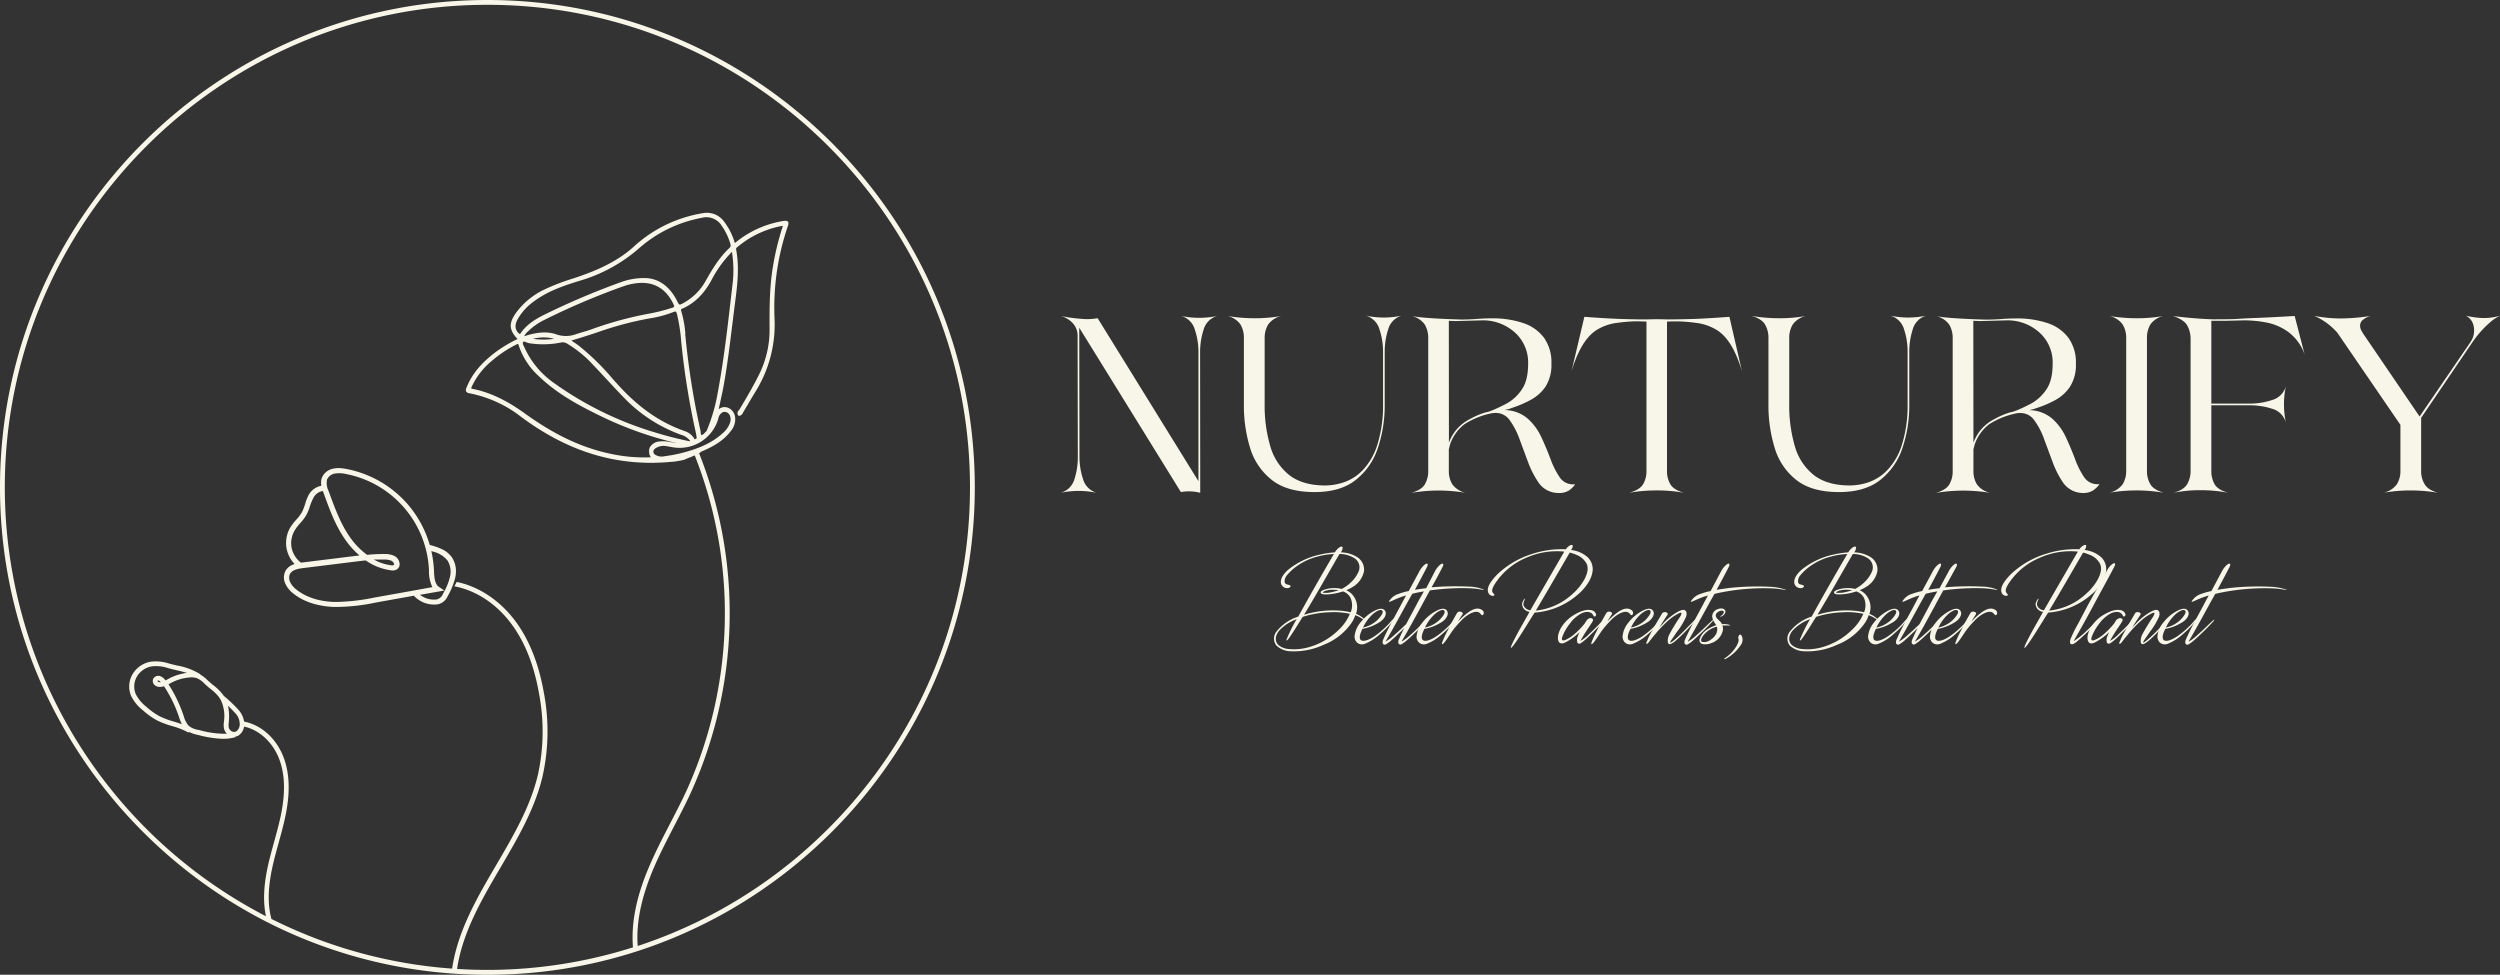 <svg id="Layer_1" data-name="Layer 1" xmlns="http://www.w3.org/2000/svg" viewBox="0 0 775.75 302.47"><rect x="0" y="0" width="775.75" height="302.47" fill="#333333" stroke="none"/><defs><style>.cls-1{fill:#f7f6e8;}</style></defs><path class="cls-1" d="M263.36,348.76C180,348.76,112.12,416.61,112.12,500S180,651.24,263.36,651.24,414.6,583.39,414.6,500,346.75,348.76,263.36,348.76ZM310,642.3c-.52-7.16,1.08-15,4.89-24,1.94-4.55,4.25-9,6.5-13.36,1.67-3.22,3.39-6.55,4.95-9.9a134.59,134.59,0,0,0,2.7-105.67l.73-.28-.57,0a3.66,3.66,0,0,0,.43-.15c3.4-1.43,6.89-3.21,9.38-6.58a5.59,5.59,0,0,0,1.2-4.24,3.63,3.63,0,0,0-2.25-2.86,2.87,2.87,0,0,0-2.84.49c.13-.61.27-1.22.4-1.82.4-1.83.82-3.72,1.17-5.61,1.12-6.2,1.89-12.56,2.65-18.7v0c.26-2.09.55-4.47.85-6.79.7-5.37,1.42-10.93.36-16.58a.72.72,0,0,1,.34-.79,30.07,30.07,0,0,1,13.53-6.53,1.6,1.6,0,0,1,.57-.06,1.66,1.66,0,0,1-.13.58,84.06,84.06,0,0,0-2.79,11.41c-1.15,6.5-1.2,13-1.15,20.22a31,31,0,0,1-3.35,14.07c-1.87,3.75-4,7.35-6,10.68l-.18.24a1.14,1.14,0,0,0-.21,1.55l.13.18.22,0a1.5,1.5,0,0,0,1.14-1l0,0a1,1,0,0,1,.1-.17l1.54-2.59.06-.12c.69-1.16,1.4-2.37,2.14-3.58a39.38,39.38,0,0,0,5.94-22.94,78.1,78.1,0,0,1,4.16-28.53c.22-.66.22-1.06,0-1.34s-.83-.29-1.39-.2a31.15,31.15,0,0,0-14,6l-.92.72-.17.13a19.85,19.85,0,0,0-3.29-6.61,6.6,6.6,0,0,0-6.64-2.66,41.5,41.5,0,0,0-21.37,10.34c-5.62,5.11-12.55,7.83-18.59,9.83l-.28.09a68.23,68.23,0,0,0-8.76,3.35,23.34,23.34,0,0,0-8.73,7c-2.55,3.44-2.5,5.51.24,8.44a40.16,40.16,0,0,0-7.25,4.4c-4.22,3.27-6.92,6.6-8.5,10.48l-.06.13a1.48,1.48,0,0,0-.13,1.26,1.31,1.31,0,0,0,1,.56,37.78,37.78,0,0,1,16.08,7.34c12.89,9.58,26.07,14.24,40.3,14.24,2.19,0,4.44-.12,6.7-.34l.23,0a30.45,30.45,0,0,0,3.38-.61,17.05,17.05,0,0,1,2.14-.86c.35-.19.72-.34,1.09-.5A133.1,133.1,0,0,1,325,594.42c-1.55,3.33-3.27,6.64-4.93,9.85-2.26,4.35-4.59,8.85-6.54,13.45-4,9.35-5.6,17.55-5,25a149.3,149.3,0,0,1-45.22,7c-3.14,0-6.26-.11-9.36-.3,1.68-11.35,7.68-21.6,13.5-31.52,5.21-8.87,10.59-18,13-28.13a64,64,0,0,0,.44-26c-1.54-8.78-4.4-16.13-8.52-21.83-4.79-6.63-11.51-11.18-18.55-12.61l-.69,1.37c6.82,1.27,13.38,5.65,18,12.11,4,5.52,6.77,12.66,8.26,21.22a62.43,62.43,0,0,1-.41,25.38c-2.38,9.87-7.71,18.95-12.86,27.73-5.91,10.08-12,20.5-13.7,32.18a148.59,148.59,0,0,1-56.08-15.42c-1.22-4.57-1.1-9.79.38-16.41.54-2.41,1.21-4.84,1.86-7.19.85-3.07,1.73-6.25,2.33-9.45,1.28-6.84,1-12.49-.87-17.29-2.22-5.72-6.94-9.9-12.18-10.89a7,7,0,0,0-1.88-3.8,44.52,44.52,0,0,0-4.44-4.2l-.22-.33a15.67,15.67,0,0,0-3.06-3c-.43-.36-.87-.71-1.28-1.09l-.49-.45a10.1,10.1,0,0,0-2.22-1.71l.06-.08a20.28,20.28,0,0,0-7.35-2.76c-.81-.19-1.62-.38-2.41-.6a13.17,13.17,0,0,0-5.56-.58,8.12,8.12,0,0,0-6.15,4.65,7.57,7.57,0,0,0-.05,6,13,13,0,0,0,3.67,4.46,22.64,22.64,0,0,0,4.39,3.13,28.46,28.46,0,0,0,4.75,1.78,23,23,0,0,1,5,2l.12-.22a10.78,10.78,0,0,0,2.63.9l.31.07a34.14,34.14,0,0,0,7.65,1.18,14.18,14.18,0,0,0,3.84-.51l-.05-.16a2.86,2.86,0,0,0,1-.36,4,4,0,0,0,1.74-2.77c4.65,1,8.83,4.77,10.84,9.93,1.76,4.53,2,9.92.79,16.48-.59,3.14-1.46,6.29-2.3,9.33-.66,2.37-1.33,4.81-1.88,7.26-1.4,6.27-1.61,11.35-.66,15.85A149.89,149.89,0,0,1,113.61,500c0-82.57,67.18-149.75,149.75-149.75S413.11,417.43,413.11,500C413.11,566.28,369.82,622.64,310,642.3Zm4-151.64a49,49,0,0,1-12.56-1.12c-8.85-1.88-17.23-5.84-26.39-12.44-5.81-4.19-11-6.63-16.28-7.67-.3-.06-.4-.14-.42-.17s0-.13.15-.51a22.88,22.88,0,0,1,6.11-7.91,37.88,37.88,0,0,1,7.57-5.09c.19-.1.55-.3.64-.25s.15.08.31.6a22.33,22.33,0,0,0,6.35,9.54c5.8,5.56,12.74,9.17,19.36,12.39a112.77,112.77,0,0,0,23.22,8.22c-.32,0-.64-.1-1-.16h0l-.62-.11-.41-.06a10,10,0,0,0-3.19-.18,3.76,3.76,0,0,0-3.12,1.91A3.42,3.42,0,0,0,314.07,490.66ZM275.8,452.77a2.66,2.66,0,0,0-.39.14,2.3,2.3,0,0,1-.61.16,4,4,0,0,1,1-1.33l.08-.07a19.62,19.62,0,0,1,5-3.57,221.37,221.37,0,0,1,25-10.62,17.4,17.4,0,0,1,3.06-.74c5.64-.91,9.74,1.28,12.2,6.5.2.42.2.6.17.68s-.26.23-.66.36a56.39,56.39,0,0,1-7.32,1.84,111.32,111.32,0,0,0-17.53,4.78c-1,.37-2.12.7-3.17,1l-1.56.48a9.08,9.08,0,0,1-6.26.16C281.67,451.4,278.35,452.06,275.8,452.77Zm8.26,1.12a22.14,22.14,0,0,1-6.55,0A12.75,12.75,0,0,1,284.06,453.89Zm-8.6,1.08a3.07,3.07,0,0,0,.77.27,27.83,27.83,0,0,0,9.87-.18,2.64,2.64,0,0,1,2,.32,36.77,36.77,0,0,1,8.24,6.79c1.37,1.43,2.74,2.91,4.07,4.34,1.9,2.05,3.86,4.16,5.86,6.2a46.49,46.49,0,0,0,17.05,10.92,5.45,5.45,0,0,1,2.81,1.75l.06.08a.69.69,0,0,1,.11.18l-.14,0-.28,0c-3.6-.75-7.06-1.63-10.27-2.63a105.47,105.47,0,0,1-31.42-15.29A27,27,0,0,1,275,456.88c-.06-.14-.13-.28-.21-.45-.29-.57-.59-1.16-.35-1.52a.31.31,0,0,1,.28-.17A2.08,2.08,0,0,1,275.46,455Zm49,27.51c-7.63-2.66-14.47-7.48-20.91-14.71l-1-1.08a76.37,76.37,0,0,0-10.66-10.53c-.63-.48-1.28-.93-2-1.41l-.47-.33c2.66-.76,5.29-1.63,7.84-2.46l0,0a104.94,104.94,0,0,1,16.23-4.37,34.31,34.31,0,0,0,7.57-2c.47-.18.68-.17.77-.12s.26.38.38.83a54.16,54.16,0,0,1,1.29,8.44l.06.61a240.19,240.19,0,0,0,4.62,28.32l0,.2c0,.21.09.42.12.63s0,.31-.47.51a1.33,1.33,0,0,0-.24.11h0s0-.06,0-.12a2.72,2.72,0,0,0-.11-.25A5.43,5.43,0,0,0,324.41,482.48Zm.33-30.15a33.58,33.58,0,0,0-1.27-7c-.16-.5-.12-.61.32-.8,3.71-1.61,6.66-4.48,9-8.75a36.09,36.09,0,0,1,5.53-7.95,4,4,0,0,0,.28-.3,2.74,2.74,0,0,1,.6-.58,36,36,0,0,1,.12,10.44v.05l-.42,3.62c-1.18,10.28-2.41,20.92-4.44,31.27a55,55,0,0,1-3,9.83,1.19,1.19,0,0,1-.27.47c-.16.14-.33.31-.46.45-.34.36-.67.7-1,.63-.16,0-.21-.38-.24-.82a5,5,0,0,0-.08-.59A238.34,238.34,0,0,1,324.74,452.33Zm13.85-26.79c-3.18,2.91-5.38,6.55-7.53,10.34a17.43,17.43,0,0,1-7.41,7.16c-.39.2-.62.26-.75.21s-.3-.26-.49-.64c-2.4-5-6-7.57-10.4-7.57a20.85,20.85,0,0,0-7.29,1.28,232.74,232.74,0,0,0-23.85,10.14c-2.56,1.27-5.43,3-7.29,5.77a.81.81,0,0,1-.17.2,1,1,0,0,1-.32-.22h0c-1.22-1-1.37-2.62-.42-4.34a17.43,17.43,0,0,1,5.07-5.59c4.28-3.19,9.31-4.89,14.08-6.36a48.65,48.65,0,0,0,18.48-10.06,40.57,40.57,0,0,1,19.45-9.49,5.59,5.59,0,0,1,6.25,2.42,18.9,18.9,0,0,1,2.75,5.81C338.87,425.07,338.87,425.28,338.59,425.54Zm-23.37,62.52a4.4,4.4,0,0,1,3.1-.93h.06l.67.1,2,.35a12.48,12.48,0,0,0,13.93-9,2.75,2.75,0,0,1,1.18-1.81,1.56,1.56,0,0,1,1.27-.12c1.12.37,1.63,1.76,1.19,3.24a7.48,7.48,0,0,1-2.29,3.28c-3.81,3.52-8.64,5.11-12.87,6.2a45.51,45.51,0,0,1-4.63.88l-.65.1a3.8,3.8,0,0,1-2.92-.56,1.09,1.09,0,0,1-.08-1.7ZM182.87,567.77c.77.72,1.47,1.43,2.11,2.14a4.9,4.9,0,0,1,1.52,3.8,2.65,2.65,0,0,1-1.08,2,1.4,1.4,0,0,1-1.31,0,1.82,1.82,0,0,1-1-1.17,4.45,4.45,0,0,1,0-1.55l0-.17A16.23,16.23,0,0,0,182.87,567.77Zm-21-9.18a1.8,1.8,0,0,0-2.21.8,1.72,1.72,0,0,0,.5,2,2.51,2.51,0,0,0,1.69.52,4.41,4.41,0,0,0,1.16-.21,40.28,40.28,0,0,1,4.8,10,14.79,14.79,0,0,0,.74,1.77q-1.2-.42-2.4-.78a26.56,26.56,0,0,1-4.51-1.68,21.4,21.4,0,0,1-4.1-2.93,11.87,11.87,0,0,1-3.29-3.93,6.12,6.12,0,0,1,.05-4.84,6.58,6.58,0,0,1,5.05-3.79,11.4,11.4,0,0,1,4.91.55c.82.23,1.65.42,2.48.62,1.16.27,2.29.53,3.37.88a15.86,15.86,0,0,0-5.53,1.73l-.47.26-.62.33-.14-.16A3.48,3.48,0,0,0,161.88,558.59Zm.11,1.85h-.18a1.05,1.05,0,0,1-.69-.17A.26.26,0,0,1,161,560s.11-.07.23-.07a.39.39,0,0,1,.15,0A1.58,1.58,0,0,1,162,560.44Zm2.42.67.43-.24.45-.25a14.34,14.34,0,0,1,5.58-1.63,5.41,5.41,0,0,1,2.36.21,7.13,7.13,0,0,1,2.35,1.7l.5.46c.44.39.89.77,1.34,1.14a14.7,14.7,0,0,1,2.78,2.73c.05.07.1.14.14.21l-.06.08.22.17a11.58,11.58,0,0,1,1.11,7v.16a5.69,5.69,0,0,0,.05,2.09,3.33,3.33,0,0,0,.89,1.5,28.63,28.63,0,0,1-8.42-1.1l-.31-.07A6.56,6.56,0,0,1,170.7,574a7.09,7.09,0,0,1-1.48-2.75A42.92,42.92,0,0,0,164.41,561.11Z" transform="translate(-112.12 -348.76)"/><polygon class="cls-1" points="208.97 137.43 208.97 137.43 208.97 137.43 208.97 137.43"/><path class="cls-1" d="M252.33,521.68a8,8,0,0,0-3-2.48,19.38,19.38,0,0,0-3.7-1.3l-.14,0-.05-.16a33.89,33.89,0,0,0-6.73-12.42,33.52,33.52,0,0,0-18.91-11,13.74,13.74,0,0,0-2.64-.31,7.43,7.43,0,0,0-1.62.17A4.8,4.8,0,0,0,212,497a4.41,4.41,0,0,0-.19,2.23l0,.27-.26.05a5.76,5.76,0,0,0-3.76,3,15.64,15.64,0,0,0-1,2.62,15.18,15.18,0,0,1-1,2.57,14.51,14.51,0,0,1-1.73,2.27,17.89,17.89,0,0,0-1.71,2.18,9.41,9.41,0,0,0,.91,11.28l.27.3-.38.15a4.42,4.42,0,0,0-2.38,1.88,4.49,4.49,0,0,0-.08,4.15,8.2,8.2,0,0,0,2.48,3c4,3.21,9.08,4,12.6,4.15a60.68,60.68,0,0,0,13-1.38l11.77-2.11.1.11a8.51,8.51,0,0,0,7.36,2.55,4.25,4.25,0,0,0,3-2.44,23.05,23.05,0,0,0,2.37-5.76,9.51,9.51,0,0,0,.21-1.46A7.76,7.76,0,0,0,252.33,521.68Zm-49.71-2.86a7.36,7.36,0,0,1-.15-1.48,7.85,7.85,0,0,1,1.22-4.2,14.78,14.78,0,0,1,1.55-2,16,16,0,0,0,1.92-2.54,15.37,15.37,0,0,0,1.16-2.85,16.66,16.66,0,0,1,1-2.4,4,4,0,0,1,2.78-2.2l.23,0,.19.55c1.86,5.14,3.77,10.46,7.08,15a25.09,25.09,0,0,0,3.6,4l.46.41-1.38.17-16.17,2-.51.06h-.12l-.09-.07A7.88,7.88,0,0,1,202.62,518.82Zm35.77,13.56-9.92,1.77a65.52,65.52,0,0,1-11.61,1.39c-.36,0-.73,0-1.09,0-3.27-.11-7.93-.86-11.62-3.8a6.54,6.54,0,0,1-2-2.36,3.53,3.53,0,0,1-.3-1.6,2.3,2.3,0,0,1,.3-1c.73-1.24,2.52-1.55,4.14-1.76l16.16-2c1-.13,2-.24,3-.35h.1l.08,0a17.83,17.83,0,0,0,8,3.09,2.46,2.46,0,0,0,1.87-.49,1.92,1.92,0,0,0,.63-1.37,3,3,0,0,0-1.79-2.7,6.5,6.5,0,0,0-2.77-.52,44.81,44.81,0,0,0-5.43.24h-.11l-.09-.06a23.32,23.32,0,0,1-5-5.09c-3.17-4.4-5-9.61-6.86-14.65a5.49,5.49,0,0,1-.48-3.55,3.24,3.24,0,0,1,2.38-1.86,9.2,9.2,0,0,1,3.58.15,31.84,31.84,0,0,1,25.67,29.84v.13a11.4,11.4,0,0,0,.9,4.78l.18.33Zm-10.28-10,1.19,0c.75,0,1.45,0,2.12,0a5.45,5.45,0,0,1,2.09.36,1.58,1.58,0,0,1,.91,1.14V524l-.13.1a1,1,0,0,1-.43.09.5.5,0,0,1-.17,0,14.75,14.75,0,0,1-4.5-1.26Zm23.63,5.38a16.39,16.39,0,0,1-1.5,4l-.1.21-.62,1.18a2.82,2.82,0,0,1-1.8,1.6,7.61,7.61,0,0,1-1,.07,6.91,6.91,0,0,1-3.7-1.09l-.61-.39L250,532l-1.66-1.12c-1.38-.93-1.47-3.11-1.56-5v-.16a35.57,35.57,0,0,0-.71-5.49l-.1-.46.45.13a8.36,8.36,0,0,1,4.56,2.79A6.6,6.6,0,0,1,251.74,527.76Z" transform="translate(-112.12 -348.76)"/><path class="cls-1" d="M484.55,501.67a14.2,14.2,0,0,0-6-.22l-31.54-51,.07,40.1a21.78,21.78,0,0,0,1.1,6.85,6.2,6.2,0,0,0,4.25,4.28,26.87,26.87,0,0,0-11.2,0,6.13,6.13,0,0,0,4.28-4.21,22.13,22.13,0,0,0,1.06-6.92l-.07-37.83a5.71,5.71,0,0,0-1.14-3.26,7.89,7.89,0,0,0-4.13-2.67,48.54,48.54,0,0,0,8.12,1,19.39,19.39,0,0,0,3.37-.29L484,498.08V458a21.77,21.77,0,0,0-1.1-6.88,6.17,6.17,0,0,0-4.24-4.32,26.93,26.93,0,0,0,5.56.58,27.41,27.41,0,0,0,5.64-.58,6.09,6.09,0,0,0-4.28,4.32,22.63,22.63,0,0,0-1.07,6.88Z" transform="translate(-112.12 -348.76)"/><path class="cls-1" d="M520,501.45q-8.34,0-13.1-3.66A19.85,19.85,0,0,1,500.1,488a44.79,44.79,0,0,1-2-13.87V453.66a8.1,8.1,0,0,0-1.06-4.21,6.71,6.71,0,0,0-4.21-2.67,50.55,50.55,0,0,0,8.64.73,46,46,0,0,0,8.41-.73,6.88,6.88,0,0,0-4.24,2.67,7.93,7.93,0,0,0-1.1,4.21v20.49a44.57,44.57,0,0,0,1.76,13.1,17.42,17.42,0,0,0,5.89,8.93q4.13,3.22,11.23,3.22a18.94,18.94,0,0,0,5.6-.95,14.78,14.78,0,0,0,5.82-3.66,20,20,0,0,0,4.57-7.72,40.31,40.31,0,0,0,1.87-13V457.83a21.76,21.76,0,0,0-1.1-6.84,6.17,6.17,0,0,0-4.24-4.28,26.94,26.94,0,0,0,11.12,0,6.09,6.09,0,0,0-4.2,4.31,22.52,22.52,0,0,0-1.07,6.81v16.25a41.56,41.56,0,0,1-2.16,13.83,20.8,20.8,0,0,1-6.91,9.84Q528,501.46,520,501.45Z" transform="translate(-112.12 -348.76)"/><path class="cls-1" d="M595.72,501.74a8.56,8.56,0,0,1-1.83-.22,7.51,7.51,0,0,1-4.57-3.33,29.36,29.36,0,0,1-3.11-6.22q-1.32-3.56-2.6-7a23.45,23.45,0,0,0-3-5.78,5.25,5.25,0,0,0-4.36-2.3,8.78,8.78,0,0,0-1.1.07,24.78,24.78,0,0,0-8.56,3.4,13.32,13.32,0,0,0-4.53,6.34l-.37,1.46v6.73a7.72,7.72,0,0,0,1.1,4.17,7,7,0,0,0,4.24,2.64,50.14,50.14,0,0,0-17,0q3.15-.89,4.21-2.64a8,8,0,0,0,1.06-4.17v-41.2a8.2,8.2,0,0,0-1.06-4.21,6.71,6.71,0,0,0-4.21-2.67q3.59.74,15.44,1.1c1.71,0,3.37-.06,5-.19s3.15-.18,4.61-.18a29.63,29.63,0,0,1,9.59,1.43,13.21,13.21,0,0,1,6.51,4.54,13,13,0,0,1,2.34,8,12.56,12.56,0,0,1-1.86,7.28A13.08,13.08,0,0,1,587,472.9a33.67,33.67,0,0,1-5.46,2.35A17.21,17.21,0,0,1,579,476a11.23,11.23,0,0,1,7.06,2.56,17.59,17.59,0,0,1,4.29,5.75c1.07,2.27,2,4.52,2.85,6.77a26.27,26.27,0,0,0,2.82,5.67,4.91,4.91,0,0,0,4.28,2.3h.58a7.16,7.16,0,0,1-2.08,2A5.73,5.73,0,0,1,595.72,501.74Zm-34-15.59a13.16,13.16,0,0,1,6.59-7.39,23.13,23.13,0,0,1,4.83-2.05c1.12-.15,3.31-1.07,6.58-2.78a13.66,13.66,0,0,0,4.58-4.25c1.34-1.9,2-4.6,2-8.12a12.5,12.5,0,0,0-4.1-9.62,14.77,14.77,0,0,0-10.39-3.77l-8,.22-2.12-.08Z" transform="translate(-112.12 -348.76)"/><path class="cls-1" d="M634.66,501.67a46.54,46.54,0,0,0-8.49-.73,48,48,0,0,0-8.49.73q3.21-.89,4.28-2.64a7.88,7.88,0,0,0,1.06-4.17V448.54l-2.93-.08a47.23,47.23,0,0,0-6.14.48,15.6,15.6,0,0,0-6.3,2.16q-4.9,3-7.9,12.88l4-16.91q7.75.58,12.4.7t6.41.11l3.73-.08,3.66.08q1.76,0,6.4-.11t12.41-.7L652.66,464q-2.92-9.89-7.9-12.88a15.66,15.66,0,0,0-6.3-2.16,47.36,47.36,0,0,0-6.14-.48c-.88,0-1.86,0-2.93.08v46.32a7.88,7.88,0,0,0,1.06,4.17Q631.51,500.79,634.66,501.67Z" transform="translate(-112.12 -348.76)"/><path class="cls-1" d="M682.74,501.45q-8.36,0-13.1-3.66a19.78,19.78,0,0,1-6.77-9.84,44.79,44.79,0,0,1-2-13.87V453.66a8.1,8.1,0,0,0-1.06-4.21c-.7-1.19-2.11-2.09-4.2-2.67a50.35,50.35,0,0,0,8.63.73,46.07,46.07,0,0,0,8.42-.73,6.88,6.88,0,0,0-4.25,2.67,7.93,7.93,0,0,0-1.09,4.21v20.49a44.58,44.58,0,0,0,1.75,13.1,17.42,17.42,0,0,0,5.89,8.93q4.14,3.22,11.24,3.22a19,19,0,0,0,5.6-.95,14.82,14.82,0,0,0,5.81-3.66,20,20,0,0,0,4.58-7.72,40.62,40.62,0,0,0,1.86-13V457.83a21.75,21.75,0,0,0-1.09-6.84,6.19,6.19,0,0,0-4.25-4.28,26.94,26.94,0,0,0,11.12,0,6.11,6.11,0,0,0-4.2,4.31,22.5,22.5,0,0,0-1.06,6.81v16.25a41.56,41.56,0,0,1-2.16,13.83,20.89,20.89,0,0,1-6.92,9.84Q690.71,501.46,682.74,501.45Z" transform="translate(-112.12 -348.76)"/><path class="cls-1" d="M758.48,501.74a8.54,8.54,0,0,1-1.82-.22,7.53,7.53,0,0,1-4.58-3.33A29.36,29.36,0,0,1,749,492q-1.32-3.56-2.6-7a22.79,22.79,0,0,0-3-5.78,5.23,5.23,0,0,0-4.35-2.3,8.66,8.66,0,0,0-1.1.07,24.61,24.61,0,0,0-8.56,3.4,13.27,13.27,0,0,0-4.54,6.34l-.37,1.46v6.73a7.72,7.72,0,0,0,1.1,4.17,7,7,0,0,0,4.25,2.64,50.2,50.2,0,0,0-17.06,0q3.15-.89,4.21-2.64a7.88,7.88,0,0,0,1.06-4.17v-41.2a8.1,8.1,0,0,0-1.06-4.21,6.71,6.71,0,0,0-4.21-2.67q3.59.74,15.44,1.1c1.71,0,3.37-.06,5-.19s3.15-.18,4.61-.18a29.63,29.63,0,0,1,9.59,1.43,13.21,13.21,0,0,1,6.51,4.54,13,13,0,0,1,2.35,8,12.55,12.55,0,0,1-1.87,7.28,13,13,0,0,1-4.61,4.13,33.67,33.67,0,0,1-5.46,2.35,16.87,16.87,0,0,1-2.56.73,11.26,11.26,0,0,1,7.07,2.56,17.56,17.56,0,0,1,4.28,5.75c1.07,2.27,2,4.52,2.85,6.77a26.27,26.27,0,0,0,2.82,5.67A4.92,4.92,0,0,0,763,499h.59a7.32,7.32,0,0,1-2.09,2A5.73,5.73,0,0,1,758.48,501.74Zm-34-15.59a13.19,13.19,0,0,1,6.59-7.39,23.13,23.13,0,0,1,4.83-2.05c1.12-.15,3.32-1.07,6.59-2.78a13.63,13.63,0,0,0,4.57-4.25c1.34-1.9,2-4.6,2-8.12a12.46,12.46,0,0,0-4.1-9.62,14.75,14.75,0,0,0-10.39-3.77l-8,.22-2.13-.08Z" transform="translate(-112.12 -348.76)"/><path class="cls-1" d="M783.59,501.67a50.14,50.14,0,0,0-17.05,0,7,7,0,0,0,4.24-2.64,7.85,7.85,0,0,0,1.1-4.24V453.66a7.93,7.93,0,0,0-1.1-4.21,6.88,6.88,0,0,0-4.24-2.67,50.35,50.35,0,0,0,8.63.73,46.07,46.07,0,0,0,8.42-.73,6.71,6.71,0,0,0-4.21,2.67,8.1,8.1,0,0,0-1.06,4.21v41.13a8,8,0,0,0,1.06,4.24Q780.45,500.79,783.59,501.67Z" transform="translate(-112.12 -348.76)"/><path class="cls-1" d="M803.57,501.67a46.79,46.79,0,0,0-8.64-.81,41.4,41.4,0,0,0-8.34.81c2.09-.59,3.5-1.48,4.21-2.67a8.2,8.2,0,0,0,1.06-4.21v-41a8.39,8.39,0,0,0-1-3.95q-.95-1.83-4.39-3,7.25.88,12.44,1c2.3,0,4.54,0,6.74-.08l2.19-.14c.69-.05,2.32-.12,4.91-.22s6.39-.3,11.41-.59l3.08,11.93a14.61,14.61,0,0,0-5-6.92,17,17,0,0,0-6.91-3,38.22,38.22,0,0,0-6.63-.66l-6.07.15H798.3V474h11.93a21.86,21.86,0,0,0,6.88-1.1,6.18,6.18,0,0,0,4.31-4.24,26.93,26.93,0,0,0-.58,5.56,27.33,27.33,0,0,0,.58,5.64,6.09,6.09,0,0,0-4.31-4.28,22.71,22.71,0,0,0-6.88-1.06H798.3v20.27a8.39,8.39,0,0,0,1,4.21Q800.34,500.79,803.57,501.67Z" transform="translate(-112.12 -348.76)"/><path class="cls-1" d="M868.63,501.67a50.14,50.14,0,0,0-17,0,7,7,0,0,0,4.24-2.64,7.72,7.72,0,0,0,1.1-4.17V480.59l-19.54-28.54a20.09,20.09,0,0,0-7.18-5.27,44.48,44.48,0,0,0,8.2.8,64.38,64.38,0,0,0,9.37-.8,6.27,6.27,0,0,0-2.64,1.35,2.4,2.4,0,0,0-.73,1.65,3.06,3.06,0,0,0,.33,1.39,12.4,12.4,0,0,0,.62,1.1L862.92,478l15.81-23.13a6,6,0,0,0,1.1-3.73,5.77,5.77,0,0,0-.55-2.42,4.58,4.58,0,0,0-2-2,26.47,26.47,0,0,0,5.64.73,18.58,18.58,0,0,0,5-.73,12.32,12.32,0,0,0-3.19,2.12,31.81,31.81,0,0,0-5.38,6.07l-15.95,23.5v16.39a7.88,7.88,0,0,0,1.06,4.17Q865.49,500.79,868.63,501.67Z" transform="translate(-112.12 -348.76)"/><path class="cls-1" d="M535.55,541.24a4.54,4.54,0,0,1-.67-.44,9.53,9.53,0,0,0-2.22-1.15,8.89,8.89,0,0,1-1.07,2.26,18.67,18.67,0,0,1-8.75,6.93,21.94,21.94,0,0,1-10.4,2,6.6,6.6,0,0,1-4.26-1.78,3.47,3.47,0,0,1,0-4.27,13.93,13.93,0,0,1,6.79-4.7c3.6-6.54,7.29-13,11.07-19.42a22.6,22.6,0,0,0-4.94.76,19,19,0,0,0-5.86,2.53,15.53,15.53,0,0,0-3.64,3.15,2.91,2.91,0,0,0-.85,2.27c.18.84,1.07.71,1.65,1,.4.27.08.58-.23.76a1.6,1.6,0,0,1-1,.08,1.89,1.89,0,0,1-1.6-1.68c-.13-1.6,1.29-3.16,2.4-4.09a23.56,23.56,0,0,1,9.64-4.58,28.8,28.8,0,0,1,4.71-.71,5.18,5.18,0,0,1,1.29-1.46c.27-.18.67-.45,1-.27s0,.67,0,.93-.31.54-.44.8a9.81,9.81,0,0,1,4.84,1.33,4.59,4.59,0,0,1,2.36,4.54,7.4,7.4,0,0,1-3,4.53,13.24,13.24,0,0,1-2.49,1.33,6.86,6.86,0,0,1,1.51,1,6,6,0,0,1,1.51,6.35,7.51,7.51,0,0,1,2.27,1.38,4.33,4.33,0,0,1,.44.49S535.64,541.29,535.55,541.24Zm-4.53-2a22.79,22.79,0,0,0-6.27-.49,30.62,30.62,0,0,0-8.4,1.42c-1.42,2.23-2.75,4.49-4.26,6.62a2.39,2.39,0,0,1-.67.71c-.17.09-.09-.26-.09-.31a52.85,52.85,0,0,1,3.16-6.35,7,7,0,0,1-.8.36,13.46,13.46,0,0,0-4.67,3.28c-1,1.2-1.6,3.11-.17,4.45a5.58,5.58,0,0,0,2.93,1.2,17,17,0,0,0,5.77-.36,21.6,21.6,0,0,0,10-5.6A14.64,14.64,0,0,0,531,539.2Zm-14.22.27a30.38,30.38,0,0,1,11.28-1.25,20.32,20.32,0,0,1,3.16.49,5.69,5.69,0,0,0-.14-4.66,4.31,4.31,0,0,0-2.26-1.82,15.12,15.12,0,0,1-1.91.53c-.62.18-4.76.89-5-.09-.18-.62,1.25-1,1.6-1.11a9.78,9.78,0,0,1,4.93-.09,11.69,11.69,0,0,0,2.89-2.09,9.56,9.56,0,0,0,2.4-3.46,3.32,3.32,0,0,0-1.38-4,8.51,8.51,0,0,0-4.62-1.29C524.13,526.89,520.58,533.25,516.8,539.47Zm7.42-7.6a3.33,3.33,0,0,0-1.73.67c0,.17,1.28.17,2,.09a18.55,18.55,0,0,0,3-.76A10.31,10.31,0,0,0,524.22,531.87Z" transform="translate(-112.12 -348.76)"/><path class="cls-1" d="M544.65,541a7.52,7.52,0,0,1-.57.76,29,29,0,0,1-3.74,3.77,15.37,15.37,0,0,1-4.7,3,2.36,2.36,0,0,1-2.36-.31,2.6,2.6,0,0,1-.84-1.91,7.72,7.72,0,0,1,1.77-4.31,13.49,13.49,0,0,1,4.36-3.69c.84-.44,2.4-1.11,3.2-.18s.13,2.18-.63,2.94a5.68,5.68,0,0,1-1.37,1,13.94,13.94,0,0,1-4.89,1.83c-.44.93-1.11,2.31-.67,3.28.94,1.25,3.87-.57,4.76-1.24a28.68,28.68,0,0,0,4.26-3.78,10.52,10.52,0,0,1,1.51-1.55C545,540.4,544.7,540.93,544.65,541Zm-9.59,2.49a9.31,9.31,0,0,0,4.48-2.35c.4-.4,2-2.09,1.56-2.8-.53-.89-2.35.44-2.89.89A13.17,13.17,0,0,0,535.06,543.51Z" transform="translate(-112.12 -348.76)"/><path class="cls-1" d="M556.34,531a89.17,89.17,0,0,1,11.28-.23,13.63,13.63,0,0,1,4.8.89c.4.23-.27.14-.4.09a25.71,25.71,0,0,0-3.68-.44,70.16,70.16,0,0,0-12.53.66c-.85,1.56-1.69,3.07-2.58,4.76-2,3.64-4,7.33-6.09,10.88,0,.09-.09.18,0,.18a16,16,0,0,0,2.76-2.13c1.33-1.16,2.57-2.4,3.82-3.6.31-.27.57-.53.89-.8,0,0,.53-.45.4-.13a6.76,6.76,0,0,1-.85,1q-1.67,1.8-3.46,3.46c-.67.67-1.43,1.34-2.18,2a12.88,12.88,0,0,1-1.47,1.06.7.7,0,0,1-1-.26,1.82,1.82,0,0,1,.09-1.11c.53-1.2,1.11-2.45,1.69-3.65a27.54,27.54,0,0,1-2,2c-.66.67-1.42,1.34-2.17,2a13.83,13.83,0,0,1-1.47,1.06.7.7,0,0,1-1-.26,1.82,1.82,0,0,1,.09-1.11c1.55-3.6,3.51-7,5.37-10.49,1.16-2.17.58-1.11,1.78-3.29-3.15.76-6.35,3-5,1.38a5.16,5.16,0,0,1,2.76-1.91,18.26,18.26,0,0,1,3.06-.84l3.33-6.18a7.29,7.29,0,0,1,1.29-1.73c.18-.18,1.07-1,1.25-.4a1.3,1.3,0,0,1-.18.8c-.67,1.33-3.07,5.86-3.78,7.11,1.16-.18,2.31-.36,3.51-.49L557.4,526a7.29,7.29,0,0,1,1.29-1.73c.18-.18,1.07-1,1.25-.4.09.27-.09.58-.18.8C558.56,527,557.49,529,556.34,531Zm-7.87,11.37c1-1.87,2-3.73,3-5.6,1.11-2.13.57-1.11,2.48-4.49-1.24.18-2.44.45-3.59.72-1.29,2.31-.8,1.37-2.09,3.73-2,3.64-4,7.33-6.09,10.88,0,.09-.09.18,0,.18a15.58,15.58,0,0,0,2.75-2.13C546.16,544.62,547.32,543.51,548.47,542.4Z" transform="translate(-112.12 -348.76)"/><path class="cls-1" d="M563.89,541c-.18.27-.36.49-.58.76a29.53,29.53,0,0,1-3.73,3.77,15.3,15.3,0,0,1-4.71,3,2.34,2.34,0,0,1-2.35-.31,2.61,2.61,0,0,1-.85-1.91,7.73,7.73,0,0,1,1.78-4.31,13.35,13.35,0,0,1,4.35-3.69c.84-.44,2.4-1.11,3.2-.18s.13,2.18-.62,2.94a5.73,5.73,0,0,1-1.38,1,13.94,13.94,0,0,1-4.89,1.83c-.44.93-1.11,2.31-.66,3.28.93,1.25,3.86-.57,4.75-1.24a28.75,28.75,0,0,0,4.27-3.78,9.6,9.6,0,0,1,1.51-1.55C564.24,540.4,563.93,540.93,563.89,541Zm-9.6,2.49a9.38,9.38,0,0,0,4.49-2.35c.4-.4,2-2.09,1.55-2.8-.53-.89-2.35.44-2.88.89A13.06,13.06,0,0,0,554.29,543.51Z" transform="translate(-112.12 -348.76)"/><path class="cls-1" d="M572.51,539.2a.59.59,0,0,1-.45.45c-.22,0-.31-.18-.44-.32-.8-1.15-2.22-.71-3.29-.17a10.92,10.92,0,0,0-3,2.4,28.74,28.74,0,0,0-2.4,2.79c-.8,1.12-1.51,2.31-2.35,3.43,0,0-.89,1.2-1,.8a1.59,1.59,0,0,1,.13-.72,35.12,35.12,0,0,1,1.64-3.51c.9-1.82,1.87-3.64,2.89-5.37a1,1,0,0,1,.85-.45c.31.05.75.14.89.45s-.23.67-.36.89c-.36.58-.76,1.2-1.11,1.82a21.28,21.28,0,0,1,2.58-2.44c1.29-1,3.19-2.31,4.84-1.25A1.11,1.11,0,0,1,572.51,539.2Z" transform="translate(-112.12 -348.76)"/><path class="cls-1" d="M575.79,533.2c.22.36-.26.45-.53.45a1.5,1.5,0,0,1-1.24-.8c-.63-1.2.13-2.62.8-3.6a17,17,0,0,1,3-3.24A27.73,27.73,0,0,1,588,520.5a28.94,28.94,0,0,1,10-1.29,3.75,3.75,0,0,1,1.37-1.25c.23-.13.67-.22.76.14s-.27,1-.49,1.33a9.23,9.23,0,0,1,5.11,2.22,5.18,5.18,0,0,1,1.47,4.84,9.12,9.12,0,0,1-1.29,3.11,15.76,15.76,0,0,1-3.47,3.87,22.88,22.88,0,0,1-13.15,5.38c-2,3.11-3.91,6.39-6,9.41a14,14,0,0,1-1,1.29c-.05.05-.32.36-.36.22s.09-.53.18-.75c.22-.53.49-1.07.76-1.6,1.5-3,3.24-5.86,4.84-8.8a2.63,2.63,0,0,1-2.31-2.22,2.39,2.39,0,0,1,.35-1.24c.09-.18.45-.71.53-.62s-.22.62-.3.88a2.41,2.41,0,0,0-.14,1.12,2.46,2.46,0,0,0,2.13,1.59c3.51-6.08,7-12.12,10.53-18.21a23.43,23.43,0,0,0-12,2,21.11,21.11,0,0,0-8.88,7.07c-.49.66-1.91,2.62-1.38,3.55C575.39,532.8,575.66,533,575.79,533.2Zm28.62-9.59a6.09,6.09,0,0,0-3.34-2.76,10.41,10.41,0,0,0-1.86-.62c-3.51,6-6.94,12-10.53,18A19.71,19.71,0,0,0,600.14,533a16.91,16.91,0,0,0,3.64-4.49C604.54,527,605.2,525.25,604.41,523.61Z" transform="translate(-112.12 -348.76)"/><path class="cls-1" d="M608.4,543c-1.33,1.33-2.66,2.71-4,3.95a17.15,17.15,0,0,1-1.73,1.38c-.4.22-.89.27-1.11-.22a3,3,0,0,1,.18-2,7.41,7.41,0,0,1,.57-1.2,25.44,25.44,0,0,1-2,1.65,18.34,18.34,0,0,1-1.91,1.24c-.62.36-1.46.84-2.18.49s-.75-1.6-.62-2.36a8,8,0,0,1,1.07-2.62,11.74,11.74,0,0,1,4-3.82c1.47-.84,3.33-1.73,5.07-1.42a1.9,1.9,0,0,1,1.6,1.2.59.59,0,0,1-.27.76c-.31.08-.4,0-.53-.27-.71-1.47-2.44-1.25-3.69-.67a10.37,10.37,0,0,0-3.55,3.11,15.26,15.26,0,0,0-2.36,4.09c-.31.84-.22,1.55,1,1a11.55,11.55,0,0,0,2.31-1.42,24,24,0,0,0,3.64-3.69c.13-.27.31-.49.45-.76.35-.58,1.37-1.24,1.95-.62.36.31,0,.8-.18,1.11s-.57.85-.84,1.29a48.85,48.85,0,0,0-2.76,4.44,11,11,0,0,0,2.71-2.13c1-.93,2-1.91,3-2.93.4-.45.84-.85,1.29-1.29,0,0,.88-.8.93-.67S609.87,541.38,608.4,543Z" transform="translate(-112.12 -348.76)"/><path class="cls-1" d="M618.84,539.2a.58.58,0,0,1-.44.45c-.23,0-.31-.18-.45-.32-.8-1.15-2.22-.71-3.29-.17a11.07,11.07,0,0,0-3,2.4,30.19,30.19,0,0,0-2.4,2.79c-.79,1.12-1.51,2.31-2.35,3.43,0,0-.89,1.2-1,.8a1.62,1.62,0,0,1,.14-.72,31.16,31.16,0,0,1,1.64-3.51c.89-1.82,1.87-3.64,2.89-5.37a1,1,0,0,1,.84-.45c.31.05.76.14.89.45s-.22.67-.36.89c-.35.58-.75,1.2-1.11,1.82a22,22,0,0,1,2.58-2.44c1.29-1,3.2-2.31,4.84-1.25A1.11,1.11,0,0,1,618.84,539.2Z" transform="translate(-112.12 -348.76)"/><path class="cls-1" d="M627.82,541c-.18.27-.36.49-.58.76a29.53,29.53,0,0,1-3.73,3.77,15.54,15.54,0,0,1-4.71,3,2.36,2.36,0,0,1-2.36-.31,2.6,2.6,0,0,1-.84-1.91,7.66,7.66,0,0,1,1.78-4.31,13.35,13.35,0,0,1,4.35-3.69c.84-.44,2.4-1.11,3.2-.18s.13,2.18-.62,2.94a5.73,5.73,0,0,1-1.38,1,13.94,13.94,0,0,1-4.89,1.83c-.44.93-1.11,2.31-.66,3.28.93,1.25,3.86-.57,4.75-1.24a28.68,28.68,0,0,0,4.26-3.78,10.52,10.52,0,0,1,1.51-1.55C628.17,540.4,627.86,540.93,627.82,541Zm-9.6,2.49a9.38,9.38,0,0,0,4.49-2.35c.4-.4,1.95-2.09,1.55-2.8-.53-.89-2.35.44-2.89.89A13.17,13.17,0,0,0,618.22,543.51Z" transform="translate(-112.12 -348.76)"/><path class="cls-1" d="M638,541.6c-.44.53-.93,1-1.37,1.51-1.29,1.38-2.62,2.76-4,4-.58.49-2.8,2.62-3,.8a4.42,4.42,0,0,1,.67-2.62,56.46,56.46,0,0,1,3.11-5.07c1.19-2-.1-1.33-1.38-.57a14.69,14.69,0,0,0-2.36,1.77,37.88,37.88,0,0,0-3.73,3.87c-.49.62-1.16,1.37-1.73,2.13-.14.18-.89,1.29-1.16,1.11s.05-.58.09-.71a22.48,22.48,0,0,1,1.74-3.51c.93-1.78,2-3.51,3-5.24a1.14,1.14,0,0,1,1.65-.05c.22.27,0,.58-.18.8-.8,1.2-1.6,2.49-2.4,3.69.36-.4.76-.8,1.11-1.15a19,19,0,0,1,4.53-3.69c.54-.27,1.69-.93,2.36-.54s.58,1.34.35,2a21.84,21.84,0,0,1-2.93,4.84c-.53.76-1,1.51-1.55,2.27-.09.13-.58.89-.45.89.45.13,2.45-1.82,2.85-2.18,1.33-1.24,2.66-2.71,4-4,.27-.31.58-.58.84-.84s.49-.54.63-.45S638.08,541.56,638,541.6Z" transform="translate(-112.12 -348.76)"/><path class="cls-1" d="M665.75,531.78a25.54,25.54,0,0,0-3.68-.44,68.54,68.54,0,0,0-12.8.71c-1.73.26-3.47.58-5.15,1-1.29,2.31-.8,1.37-2.09,3.73-2,3.64-4,7.33-6.09,10.88,0,.09-.09.18,0,.18a16,16,0,0,0,2.76-2.13c1.33-1.16,2.57-2.4,3.82-3.6.31-.27.57-.53.89-.8,0,0,.53-.45.4-.13a6.22,6.22,0,0,1-.85,1q-1.66,1.8-3.46,3.46c-.67.67-1.43,1.34-2.18,2a12.05,12.05,0,0,1-1.47,1.06.7.7,0,0,1-1-.26,1.82,1.82,0,0,1,.09-1.11c1.56-3.6,3.51-7,5.38-10.49,1.15-2.17.58-1.11,1.77-3.29-3.59.94-6.26,2.94-5,1.38a5.36,5.36,0,0,1,2.76-1.91,18.26,18.26,0,0,1,3.06-.84L646.2,526a7.29,7.29,0,0,1,1.29-1.73c.18-.18,1.07-1,1.25-.4.09.27-.09.58-.18.8-.67,1.33-3.06,5.86-3.78,7.11,1.34-.22,2.67-.4,4-.58a80.15,80.15,0,0,1,12.58-.36,16.1,16.1,0,0,1,4.79.89C666.55,531.92,665.89,531.83,665.75,531.78Z" transform="translate(-112.12 -348.76)"/><path class="cls-1" d="M649,542.84c-.26,0-.71,0-1,0-.49,0-.93,0-1.42,0a3,3,0,0,1,.13,1.56,5.33,5.33,0,0,1-3.42,3.86,5.25,5.25,0,0,1-2.66.4,1.25,1.25,0,0,1-1.07-1.73,5.53,5.53,0,0,1,1.51-2.22,8.9,8.9,0,0,1,2.35-1.47,10.82,10.82,0,0,1,1.25-.48c-.67-1-1.6-2.14-1.11-3.51a2.5,2.5,0,0,1,1.55-1.47c.67-.27,1.82-.4,2.27.31s-.31,1.6-1,1.91c0,0-.49.18-.53.13s.53-.44.58-.48c.26-.23.66-.67.57-1.07s-.75-.36-1.06-.27c-.8.22-1.69.94-1.34,1.82s1.51,1.38,1.83,2.31a6.54,6.54,0,0,1,2.08.14C648.65,542.62,649.27,542.84,649,542.84Zm-4.13.36a7.78,7.78,0,0,0-4.22,2.75c-.31.4-1.16,1.69-.31,2a3.23,3.23,0,0,0,2.58-.67C644.21,546.53,645.41,544.8,644.83,543.2Z" transform="translate(-112.12 -348.76)"/><path class="cls-1" d="M652.47,548.62a13.15,13.15,0,0,1-4.75,4.53c-.18.09-.76.31-.49-.09a11.66,11.66,0,0,0,3.69-3.77c.35-.63.93-1.69.62-2.4-.18-.23.13-.89.26-1.07.27-.35.67,0,.8.31A2.71,2.71,0,0,1,652.47,548.62Z" transform="translate(-112.12 -348.76)"/><path class="cls-1" d="M694.85,541.24a5,5,0,0,1-.66-.44,9.53,9.53,0,0,0-2.22-1.15,9.24,9.24,0,0,1-1.07,2.26,18.67,18.67,0,0,1-8.75,6.93,21.94,21.94,0,0,1-10.4,2,6.63,6.63,0,0,1-4.27-1.78,3.48,3.48,0,0,1,0-4.27,14,14,0,0,1,6.8-4.7c3.6-6.54,7.29-13,11.06-19.42a22.52,22.52,0,0,0-4.93.76,18.94,18.94,0,0,0-5.86,2.53,15.58,15.58,0,0,0-3.65,3.15,2.9,2.9,0,0,0-.84,2.27c.17.84,1.07.71,1.64,1,.4.27.09.58-.22.76a1.61,1.61,0,0,1-1,.08,1.88,1.88,0,0,1-1.6-1.68c-.13-1.6,1.29-3.16,2.4-4.09a23.56,23.56,0,0,1,9.64-4.58,28.64,28.64,0,0,1,4.71-.71,4.89,4.89,0,0,1,1.29-1.46c.26-.18.66-.45,1-.27s0,.67,0,.93-.31.54-.44.8a9.86,9.86,0,0,1,4.84,1.33,4.56,4.56,0,0,1,2.35,4.54,7.34,7.34,0,0,1-3,4.53,13.56,13.56,0,0,1-2.49,1.33,7.11,7.11,0,0,1,1.51,1,6.05,6.05,0,0,1,1.51,6.35,7.46,7.46,0,0,1,2.26,1.38,3.59,3.59,0,0,1,.45.49S694.94,541.29,694.85,541.24Zm-4.53-2a22.69,22.69,0,0,0-6.26-.49,30.62,30.62,0,0,0-8.4,1.42c-1.42,2.23-2.75,4.49-4.26,6.62a2.39,2.39,0,0,1-.67.71c-.18.09-.09-.26-.09-.31a51.41,51.41,0,0,1,3.16-6.35,7.93,7.93,0,0,1-.8.36,13.27,13.27,0,0,0-4.67,3.28c-1,1.2-1.6,3.11-.18,4.45a5.58,5.58,0,0,0,2.94,1.2,17,17,0,0,0,5.77-.36,21.52,21.52,0,0,0,9.95-5.6A14.37,14.37,0,0,0,690.32,539.2Zm-14.21.27a30.36,30.36,0,0,1,11.28-1.25,20,20,0,0,1,3.15.49,5.65,5.65,0,0,0-.13-4.66,4.31,4.31,0,0,0-2.26-1.82,15.26,15.26,0,0,1-1.92.53c-.62.18-4.75.89-5-.09-.18-.62,1.24-1,1.6-1.11a9.78,9.78,0,0,1,4.93-.09,11.69,11.69,0,0,0,2.89-2.09,9.81,9.81,0,0,0,2.4-3.46,3.34,3.34,0,0,0-1.38-4,8.51,8.51,0,0,0-4.62-1.29C683.44,526.89,679.88,533.25,676.11,539.47Zm7.41-7.6a3.38,3.38,0,0,0-1.73.67c0,.17,1.29.17,2.05.09a18.55,18.55,0,0,0,3-.76A10.37,10.37,0,0,0,683.52,531.87Z" transform="translate(-112.12 -348.76)"/><path class="cls-1" d="M704,541a7.67,7.67,0,0,1-.58.76,29.53,29.53,0,0,1-3.73,3.77,15.3,15.3,0,0,1-4.71,3,2.34,2.34,0,0,1-2.35-.31,2.65,2.65,0,0,1-.85-1.91,7.8,7.8,0,0,1,1.78-4.31,13.56,13.56,0,0,1,4.35-3.69c.85-.44,2.4-1.11,3.2-.18s.14,2.18-.62,2.94a5.73,5.73,0,0,1-1.38,1,13.87,13.87,0,0,1-4.89,1.83c-.44.93-1.1,2.31-.66,3.28.93,1.25,3.87-.57,4.75-1.24a28.26,28.26,0,0,0,4.27-3.78,9.6,9.6,0,0,1,1.51-1.55C704.32,540.4,704,540.93,704,541Zm-9.6,2.49a9.38,9.38,0,0,0,4.49-2.35c.4-.4,2-2.09,1.56-2.8-.54-.89-2.36.44-2.89.89A13.2,13.2,0,0,0,694.36,543.51Z" transform="translate(-112.12 -348.76)"/><path class="cls-1" d="M715.64,531a89.33,89.33,0,0,1,11.29-.23,13.57,13.57,0,0,1,4.79.89c.4.23-.26.14-.4.09a25.54,25.54,0,0,0-3.68-.44,70.21,70.21,0,0,0-12.53.66c-.85,1.56-1.69,3.07-2.58,4.76-2,3.64-3.95,7.33-6.08,10.88-.05.09-.09.18,0,.18a16,16,0,0,0,2.75-2.13c1.33-1.16,2.58-2.4,3.82-3.6l.89-.8s.53-.45.4-.13a5.75,5.75,0,0,1-.85,1q-1.66,1.8-3.46,3.46c-.67.67-1.42,1.34-2.18,2a12.74,12.74,0,0,1-1.46,1.06.7.7,0,0,1-1-.26,1.82,1.82,0,0,1,.09-1.11c.54-1.2,1.11-2.45,1.69-3.65a27.42,27.42,0,0,1-2,2c-.67.67-1.42,1.34-2.18,2a12.05,12.05,0,0,1-1.47,1.06.7.7,0,0,1-1-.26,1.82,1.82,0,0,1,.09-1.11c1.56-3.6,3.51-7,5.38-10.49,1.15-2.17.58-1.11,1.77-3.29-3.15.76-6.35,3-5,1.38a5.16,5.16,0,0,1,2.76-1.91,18.26,18.26,0,0,1,3.06-.84l3.34-6.18a7,7,0,0,1,1.28-1.73c.18-.18,1.07-1,1.25-.4.09.27-.09.58-.18.8-.67,1.33-3.06,5.86-3.78,7.11,1.16-.18,2.31-.36,3.51-.49l2.85-5.29a6.79,6.79,0,0,1,1.29-1.73c.17-.18,1.06-1,1.24-.4.09.27-.09.58-.18.8C717.86,527,716.8,529,715.64,531Zm-7.86,11.37c1-1.87,2-3.73,3-5.6,1.11-2.13.58-1.11,2.49-4.49-1.25.18-2.45.45-3.6.72-1.29,2.31-.8,1.37-2.09,3.73-2,3.64-4,7.33-6.09,10.88,0,.09-.09.18,0,.18a16,16,0,0,0,2.76-2.13C705.47,544.62,706.62,543.51,707.78,542.4Z" transform="translate(-112.12 -348.76)"/><path class="cls-1" d="M723.19,541a7.52,7.52,0,0,1-.57.76,29,29,0,0,1-3.74,3.77,15.37,15.37,0,0,1-4.7,3,2.36,2.36,0,0,1-2.36-.31,2.6,2.6,0,0,1-.84-1.91,7.72,7.72,0,0,1,1.77-4.31,13.49,13.49,0,0,1,4.36-3.69c.84-.44,2.4-1.11,3.2-.18s.13,2.18-.63,2.94a5.68,5.68,0,0,1-1.37,1,13.94,13.94,0,0,1-4.89,1.83c-.44.93-1.11,2.31-.67,3.28.94,1.25,3.87-.57,4.76-1.24a28.68,28.68,0,0,0,4.26-3.78,10.52,10.52,0,0,1,1.51-1.55C723.55,540.4,723.24,540.93,723.19,541Zm-9.59,2.49a9.31,9.31,0,0,0,4.48-2.35c.4-.4,2-2.09,1.56-2.8-.53-.89-2.35.44-2.89.89A13.17,13.17,0,0,0,713.6,543.51Z" transform="translate(-112.12 -348.76)"/><path class="cls-1" d="M731.81,539.2a.58.58,0,0,1-.44.45c-.22,0-.31-.18-.45-.32-.8-1.15-2.22-.71-3.28-.17a10.78,10.78,0,0,0-3,2.4,27.42,27.42,0,0,0-2.4,2.79c-.8,1.12-1.51,2.31-2.36,3.43,0,0-.89,1.2-1,.8a1.62,1.62,0,0,1,.14-.72,31.16,31.16,0,0,1,1.64-3.51c.89-1.82,1.87-3.64,2.89-5.37a1,1,0,0,1,.85-.45c.3.05.75.14.88.45s-.22.67-.35.89c-.36.58-.76,1.2-1.11,1.82a22,22,0,0,1,2.57-2.44c1.29-1,3.2-2.31,4.85-1.25A1.09,1.09,0,0,1,731.81,539.2Z" transform="translate(-112.12 -348.76)"/><path class="cls-1" d="M735.1,533.2c.22.36-.27.45-.53.45a1.52,1.52,0,0,1-1.25-.8c-.62-1.2.14-2.62.8-3.6a17.33,17.33,0,0,1,3-3.24,27.66,27.66,0,0,1,10.22-5.51,28.92,28.92,0,0,1,10-1.29,3.78,3.78,0,0,1,1.38-1.25c.22-.13.67-.22.76.14a2.42,2.42,0,0,1-.49,1.33,9.23,9.23,0,0,1,5.11,2.22,5.15,5.15,0,0,1,1.46,4.84,8.93,8.93,0,0,1-1.29,3.11,15.72,15.72,0,0,1-3.46,3.87,22.91,22.91,0,0,1-13.15,5.38c-2,3.11-3.91,6.39-6,9.41a12.5,12.5,0,0,1-1,1.29c0,.05-.31.36-.35.22s.09-.53.17-.75c.23-.53.49-1.07.76-1.6,1.51-3,3.24-5.86,4.84-8.8a2.64,2.64,0,0,1-2.31-2.22,2.39,2.39,0,0,1,.36-1.24c.09-.18.44-.71.53-.62s-.22.62-.31.88a2.4,2.4,0,0,0-.13,1.12,2.46,2.46,0,0,0,2.13,1.59c3.51-6.08,7-12.12,10.53-18.21a23.43,23.43,0,0,0-12,2,21.2,21.2,0,0,0-8.89,7.07c-.49.66-1.91,2.62-1.37,3.55C734.7,532.8,735,533,735.1,533.2Zm28.61-9.59a6,6,0,0,0-3.33-2.76,10.51,10.51,0,0,0-1.87-.62c-3.51,6-6.93,12-10.53,18A19.71,19.71,0,0,0,759.45,533a16.91,16.91,0,0,0,3.64-4.49C763.84,527,764.51,525.25,763.71,523.61Z" transform="translate(-112.12 -348.76)"/><path class="cls-1" d="M768.24,524.5c-2.13,4.13-4.44,8.21-6.62,12.3-1.86,3.51-3.82,7-5.77,10.4a1.51,1.51,0,0,0-.23.49,23.44,23.44,0,0,0,3.51-2.76c1.25-1.15,2.49-2.4,3.74-3.55.22-.18.48-.54.75-.62.09,0,0,.26-.18.44-.31.4-.66.76-1,1.11-1.2,1.24-2.45,2.49-3.74,3.64-1,.94-2.66,2.49-3.33,2.67-.49.13-.93,0-.93-.62a3.15,3.15,0,0,1,.22-1.07,41.13,41.13,0,0,1,2.36-4.75c.93-1.78,1.91-3.6,2.84-5.42,2-3.6,4-7.24,6-10.84a6.67,6.67,0,0,1,1.29-1.78c.22-.18,1.11-1,1.29-.4A1.66,1.66,0,0,1,768.24,524.5Z" transform="translate(-112.12 -348.76)"/><path class="cls-1" d="M772.73,543c-1.33,1.33-2.67,2.71-4,3.95a16.2,16.2,0,0,1-1.74,1.38c-.4.22-.89.27-1.11-.22a3,3,0,0,1,.18-2,8.37,8.37,0,0,1,.58-1.2,25.44,25.44,0,0,1-2,1.65,19.46,19.46,0,0,1-1.91,1.24c-.62.36-1.47.84-2.18.49s-.75-1.6-.62-2.36a8,8,0,0,1,1.07-2.62,11.56,11.56,0,0,1,3.95-3.82c1.47-.84,3.33-1.73,5.06-1.42a1.89,1.89,0,0,1,1.6,1.2.59.59,0,0,1-.26.76c-.31.08-.4,0-.54-.27-.71-1.47-2.44-1.25-3.68-.67a10.4,10.4,0,0,0-3.56,3.11,15.5,15.5,0,0,0-2.35,4.09c-.31.84-.22,1.55,1,1a11.63,11.63,0,0,0,2.32-1.42,24.42,24.42,0,0,0,3.64-3.69c.13-.27.31-.49.44-.76.36-.58,1.38-1.24,2-.62.35.31,0,.8-.18,1.11s-.58.85-.84,1.29a46.73,46.73,0,0,0-2.76,4.44,11.22,11.22,0,0,0,2.71-2.13c1-.93,2-1.91,3-2.93.4-.45.85-.85,1.29-1.29,0,0,.89-.8.93-.67S774.19,541.38,772.73,543Z" transform="translate(-112.12 -348.76)"/><path class="cls-1" d="M784.77,541.6c-.45.53-.94,1-1.38,1.51-1.29,1.38-2.62,2.76-4,4-.58.49-2.8,2.62-3,.8a4.57,4.57,0,0,1,.67-2.62,58.85,58.85,0,0,1,3.11-5.07c1.2-2-.09-1.33-1.38-.57a15.14,15.14,0,0,0-2.36,1.77,39,39,0,0,0-3.73,3.87c-.49.62-1.15,1.37-1.73,2.13-.13.18-.89,1.29-1.15,1.11s0-.58.08-.71a23.4,23.4,0,0,1,1.74-3.51c.93-1.78,2-3.51,3-5.24.31-.54,1.24-.45,1.64-.05.22.27,0,.58-.18.8-.8,1.2-1.6,2.49-2.4,3.69.36-.4.76-.8,1.12-1.15a18.66,18.66,0,0,1,4.53-3.69c.53-.27,1.69-.93,2.35-.54s.58,1.34.36,2a22.27,22.27,0,0,1-2.94,4.84c-.53.76-1,1.51-1.55,2.27-.09.13-.58.89-.44.89.44.13,2.44-1.82,2.84-2.18,1.33-1.24,2.66-2.71,3.95-4,.27-.31.58-.58.85-.84s.49-.54.62-.45S784.81,541.56,784.77,541.6Z" transform="translate(-112.12 -348.76)"/><path class="cls-1" d="M793.79,541c-.18.27-.36.49-.58.76a29.53,29.53,0,0,1-3.73,3.77,15.54,15.54,0,0,1-4.71,3,2.36,2.36,0,0,1-2.36-.31,2.6,2.6,0,0,1-.84-1.91,7.66,7.66,0,0,1,1.78-4.31,13.35,13.35,0,0,1,4.35-3.69c.84-.44,2.4-1.11,3.2-.18s.13,2.18-.62,2.94a5.73,5.73,0,0,1-1.38,1,13.94,13.94,0,0,1-4.89,1.83c-.44.93-1.11,2.31-.66,3.28.93,1.25,3.86-.57,4.75-1.24a28.68,28.68,0,0,0,4.26-3.78,10.52,10.52,0,0,1,1.51-1.55C794.14,540.4,793.83,540.93,793.79,541Zm-9.6,2.49a9.31,9.31,0,0,0,4.48-2.35c.41-.4,2-2.09,1.56-2.8-.53-.89-2.35.44-2.89.89A13.17,13.17,0,0,0,784.19,543.51Z" transform="translate(-112.12 -348.76)"/><path class="cls-1" d="M821.15,531.78a25.71,25.71,0,0,0-3.68-.44,68.54,68.54,0,0,0-12.8.71c-1.73.26-3.47.58-5.16,1-1.28,2.31-.79,1.37-2.08,3.73-2,3.64-4,7.33-6.09,10.88,0,.09-.09.18,0,.18a15.58,15.58,0,0,0,2.75-2.13c1.34-1.16,2.58-2.4,3.83-3.6.31-.27.57-.53.89-.8,0,0,.53-.45.4-.13a6.76,6.76,0,0,1-.85,1q-1.67,1.8-3.46,3.46c-.67.67-1.43,1.34-2.18,2a12.05,12.05,0,0,1-1.47,1.06.7.7,0,0,1-1-.26,1.82,1.82,0,0,1,.09-1.11c1.56-3.6,3.51-7,5.38-10.49,1.15-2.17.57-1.11,1.77-3.29-3.6.94-6.26,2.94-5,1.38a5.36,5.36,0,0,1,2.76-1.91,18.26,18.26,0,0,1,3.06-.84L801.6,526a7.29,7.29,0,0,1,1.29-1.73c.18-.18,1.07-1,1.25-.4.09.27-.09.58-.18.8-.67,1.33-3.07,5.86-3.78,7.11,1.34-.22,2.67-.4,4-.58a80,80,0,0,1,12.57-.36,16.17,16.17,0,0,1,4.8.89C822,531.92,821.29,531.83,821.15,531.78Z" transform="translate(-112.12 -348.76)"/></svg>